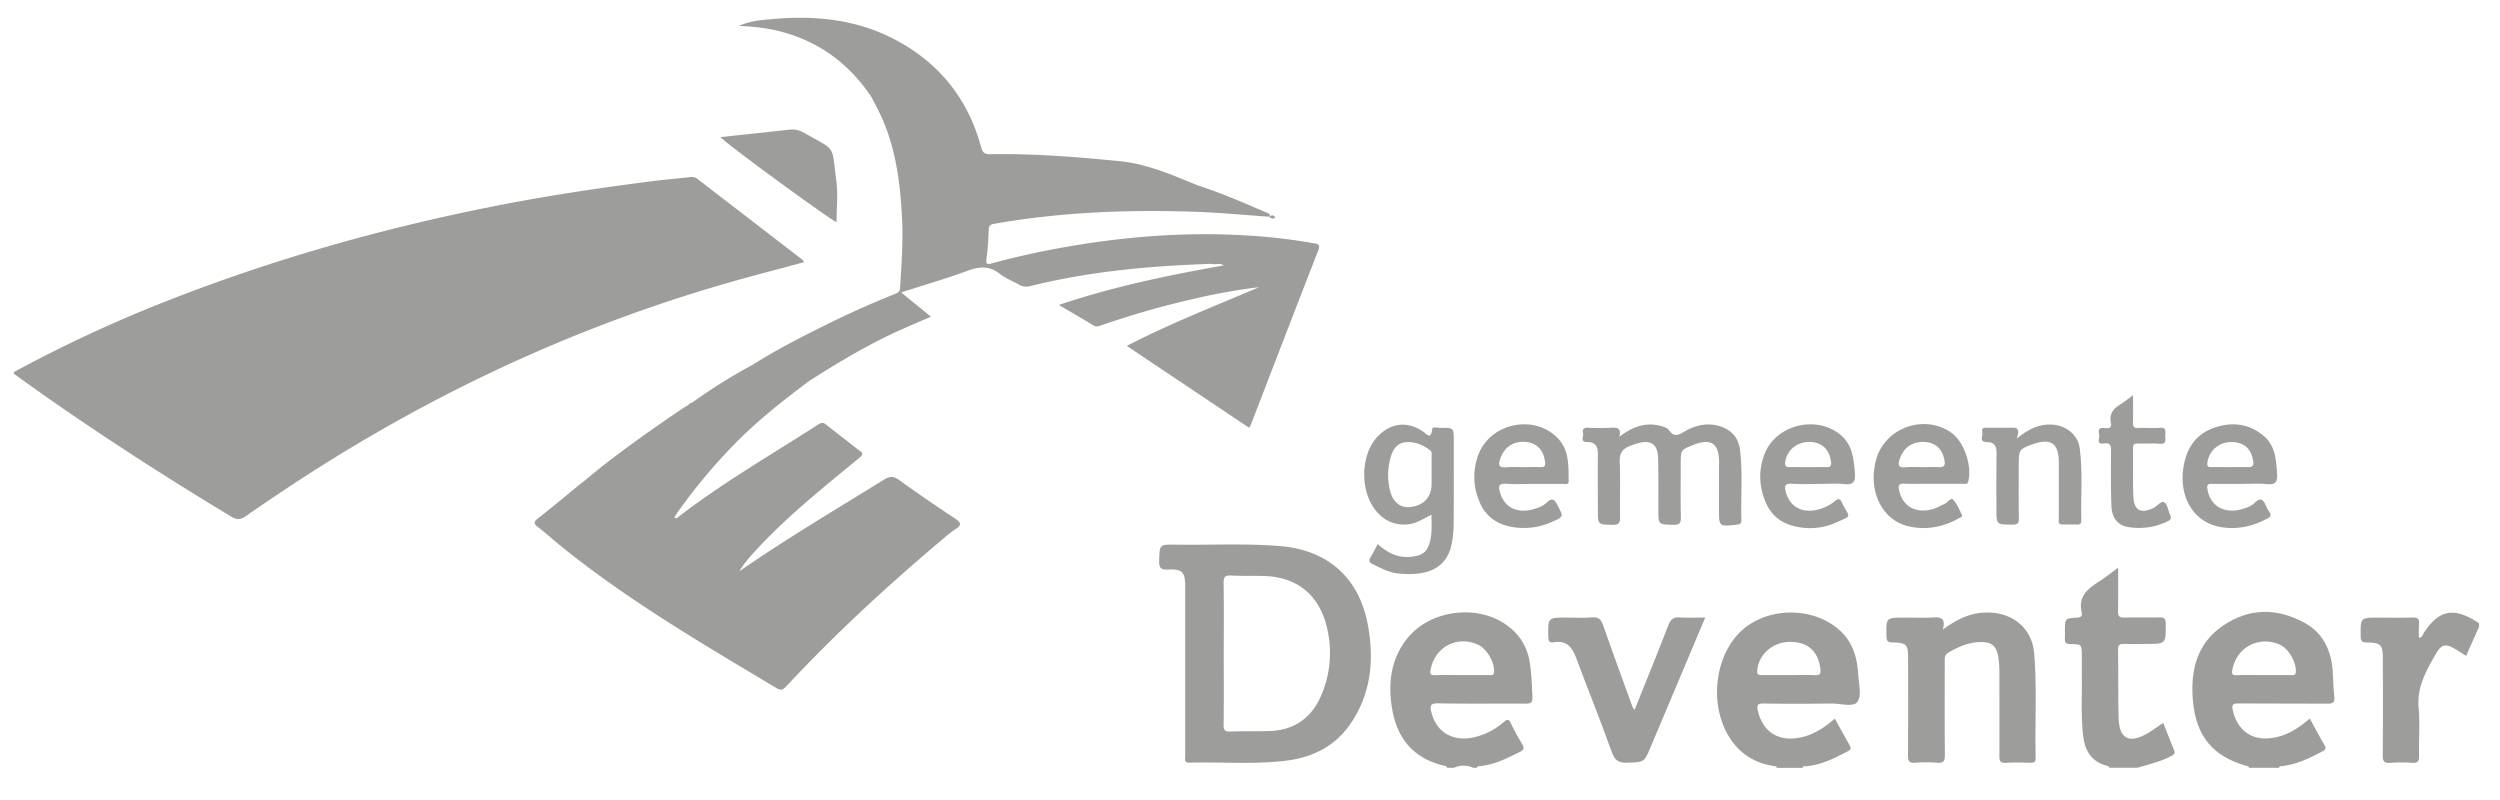 <svg id="Layer_1" data-name="Layer 1" xmlns="http://www.w3.org/2000/svg" viewBox="0 0 1434 459"><defs><style>.cls-1{fill:#9d9d9c;}</style></defs><title>Artboard 1</title><path class="cls-1" d="M461.26,150.38a9,9,0,0,0-1.12-1.48Q430.08,125.74,400,102.58a5.31,5.31,0,0,0-4.16-1c-6.28.72-12.58,1.27-18.84,2-33.14,4.12-66.14,9.11-98.89,15.75C216.39,131.85,156,149.06,97.33,172A784.65,784.65,0,0,0,8,213.4v1c40.26,29.21,82,56.17,124.54,81.9,3.12,1.89,5.31,1.92,8.34-.17,12-8.3,24.15-16.52,36.46-24.42,79.07-50.72,163.71-89,254.51-113.45C441.58,155.64,451.32,153.05,461.26,150.38Z"/><path class="cls-1" d="M1240.82,414.64c-3.29,2.2-6.2,4.41-9.36,6.2-10.27,5.81-15.88,2.86-16.22-8.88-.37-13.15-.09-26.31-.32-39.45-.05-2.91,1.14-3.22,3.48-3.15,4.16.14,8.33,0,12.49,0,11.64,0,11.52,0,11.36-11.73,0-2.95-1-3.57-3.7-3.49-6.65.17-13.32-.08-20,.11-2.8.08-3.71-.71-3.64-3.58.18-8.09.06-16.19.06-25.09-4.08,3-7.36,5.76-11,8-6.65,4.14-12.06,8.73-9.9,17.75.47,2-.48,2.82-2.72,2.94-6.92.38-6.92.5-6.92,7.67,0,1.33.11,2.68,0,4-.25,2.44.38,3.5,3.19,3.52,6.51,0,6.5.23,6.5,6.93,0,3-.05,6,0,9,.25,12.14-.63,24.3.73,36.42,1,8.69,4.68,15.15,13.72,17.46.67.17,1.27.31,1.38,1.12h16c6.57-1.9,13.24-3.49,19.39-6.68,1.85-1,2.47-1.69,1.61-3.71C1244.86,425,1242.91,419.88,1240.82,414.64Z"/><path class="cls-1" d="M1419.44,355.86c-12.56-7.52-20.81-5.54-28.94,6.87-.71,1.08-.9,2.78-3,3.14a67,67,0,0,1,.06-7.66c.41-3.48-1.12-4.15-4.24-4-6.32.21-12.66.06-19,.06-10.41,0-10.33,0-10.23,10.46,0,2.58.36,3.77,3.43,3.8,8.29.08,9.28,1.3,9.29,9.76,0,18.32.11,36.64-.09,55,0,3.62,1,4.52,4.43,4.26a92.81,92.81,0,0,1,12.48,0c3,.19,4-.65,3.94-3.81-.23-9.16.6-18.38-.25-27.46-1.13-12.2,4.5-21.85,10.13-31.58,3-5.22,5.58-5.54,10.69-2.51,2.14,1.27,4.23,2.63,6.43,4,2.49-5.63,5-11.17,7.41-16.72v-2Z"/><path class="cls-1" d="M716.5,245.38a14.27,14.27,0,0,0,.92-1.58c12.89-33.4,25.71-66.83,38.75-100.18,1.51-3.87-.86-3.78-3-4.16a332.69,332.69,0,0,0-36.6-4.31c-36.06-2.32-71.76.49-107.25,6.86-13.54,2.43-27,5.41-40.23,9-2.21.6-3.75,1.09-3.26-2.46.78-5.59,1.06-11.26,1.29-16.91.1-2.75,1.56-3,3.79-3.38,38.35-6.68,77-8.14,115.82-6.73,13.78.51,27.53,1.84,41.29,2.79l0,.12.1-.07,0,0c.85-1.52-.4-1.9-1.42-2.33-13-5.61-26-11.29-39.57-15.65-14.56-5.94-29-12.37-44.9-13.94-24.68-2.45-49.38-4.43-74.2-4-3.18.05-4.37-.78-5.28-4.1q-11.37-41.92-50.07-62C490.81,11.09,467.62,8.8,443.72,10.9c-6.28.55-12.71.8-20,4a122.21,122.21,0,0,1,19,2c24.3,5.05,43.22,18,57,38.57,1.68,3.23,3.46,6.41,5,9.7,8.95,18.8,11.59,38.92,12.67,59.44.69,13-.19,25.91-1,38.84-.11,1.82.11,3.89-2.45,4.91-12.07,4.84-23.94,10.05-35.66,15.76-15.91,7.76-31.64,15.72-46.61,25.15a317.48,317.48,0,0,0-34.88,21.81c-.76.21-1.55.37-1.89,1.23-1.14.66-2.33,1.24-3.42,2-19.42,13.23-38.67,26.68-56.67,41.84L333,277.5,327,282.39l-3.15,2.66h0c-5.16,4.17-10.26,8.43-15.51,12.48-2.43,1.87-2.07,3,.17,4.72,4.6,3.57,8.92,7.49,13.45,11.15,38.52,31.15,81.17,56,123.54,81.36,2.49,1.49,3.75.84,5.42-1,4.29-4.65,8.69-9.2,13.1-13.73,25-25.67,51.54-49.63,78.94-72.67l1.11-.9h0a49.45,49.45,0,0,1,4-2.95c3.72-2.24,3.23-3.79-.24-6.08-10.86-7.18-21.62-14.52-32.16-22.15-3.26-2.36-5.47-2.11-8.69-.11-27.78,17.2-55.9,33.85-82.9,52.52,3.26-5.49,7.64-10.11,12-14.72,17.45-18.46,37.31-34.24,56.83-50.35,3.4-2.81.7-3.56-.36-4.42-6.19-5-12.64-9.77-18.86-14.77-1.74-1.4-2.92-.85-4.42.11-26.92,17.33-54.7,33.36-80.14,52.94-.59.45-1.19,1.26-2.34.36.59-.94,1.14-1.9,1.77-2.81a324.12,324.12,0,0,1,32.91-39.46c13.07-13.35,27.71-24.84,42.63-36,17.16-11,34.68-21.45,53.37-29.74,5.32-2.36,10.67-4.65,16.5-7.19l-17.07-13.91c13.12-4.23,25.85-7.91,38.25-12.48,6.73-2.48,12.39-2.84,18.28,1.79,3.22,2.53,7.21,4.06,10.82,6.1a8.55,8.55,0,0,0,6.64,1c34.16-8.55,69-11.61,104.06-12.81,2.27.7,4.82-.72,7,.92-31.67,5.59-63.13,12.08-94.62,22.67,7.25,4.26,13.58,7.87,19.78,11.69,2,1.2,3.5.36,5.17-.21a502.72,502.72,0,0,1,50.64-14.55,350.74,350.74,0,0,1,39.33-7.13C697,175.49,671.4,185.44,646.34,198.4Z"/><path class="cls-1" d="M1166.83,374.94c-1.14-14.25-11.79-23.25-26.12-23.59-9.62-.24-17.72,3.4-26.3,9.82,1.77-6.74-1.18-7.28-5.55-7-5.48.33-11,.08-16.48.08-10.67,0-10.56,0-10.29,10.92.06,2.67.86,3.27,3.4,3.32,8.18.16,9,1.13,9,9.39,0,18.49.07,37-.07,55.45,0,3.18.68,4.43,4.09,4.17a71.26,71.26,0,0,1,12.48,0c3.91.38,4.64-1,4.6-4.68-.19-17.65-.08-35.3-.08-52.95,0-2.14-.28-4.19,2.14-5.59,5.24-3,10.64-5.49,16.75-5.92,8-.57,11,1.84,12,9.75a66.26,66.26,0,0,1,.45,8c0,15.82.09,31.64,0,47.46,0,2.87.4,4.19,3.71,4,4.64-.32,9.32-.13,14-.06,1.89,0,3.13-.11,3.09-2.58C1167.19,414.87,1168.43,394.87,1166.83,374.94Z"/><path class="cls-1" d="M963.47,354.15c-3.63-.28-5.18,1.11-6.47,4.41-6.28,16.21-12.85,32.3-19.34,48.49-1.38-1-1.53-2.4-2-3.63-5.37-14.83-10.83-29.63-16-44.52-1.2-3.46-2.65-5.13-6.61-4.77-4.79.43-9.66.1-14.49.1-10.74,0-10.66,0-10.46,10.75,0,2.46.44,3.9,3.24,3.42,7.22-1.24,10.45,2.77,12.74,8.94,6.69,18.05,14,35.89,20.41,54,1.81,5.12,4.25,6.35,9.23,6.14,9.35-.39,9.37-.11,13-8.78,10.38-24.6,20.75-49.2,31.42-74.5C972.78,354.23,968.1,354.5,963.47,354.15Z"/><path class="cls-1" d="M986,292.16c0,10,0,9.91,10.26,8.79,1.85-.2,2.66-.69,2.6-2.66-.38-13.31.78-26.65-.74-39.92-.85-7.38-5.1-12.1-12.24-14.06s-13.59-.31-19.62,3.22c-3.4,2-6,3.4-8.86-.69-1.08-1.54-3.24-2.13-5.24-2.62-8.66-2.14-16,.73-23.38,6.34,1.41-4.9-.88-5.4-4.39-5.22a134.68,134.68,0,0,1-13.48,0c-2.55-.12-3.46.93-2.85,3.13.49,1.78-2.08,5.15,2.33,5.09,4.87-.07,6.2,2.68,6.14,7.05-.12,10.65,0,21.31,0,32,0,8.43,0,8.24,8.39,8.42,3.55.08,4.44-1,4.37-4.46-.22-10.49.24-21-.22-31.47-.22-5,1.58-7.76,6-9.34,1.4-.51,2.78-1.09,4.22-1.48,7.79-2.12,11.57.47,11.79,8.54.26,9.81.13,19.64.15,29.47,0,8.73,0,8.55,8.54,8.74,3.51.07,4.47-.91,4.39-4.4-.25-10.16-.09-20.32-.09-30.48,0-8.1,0-8.11,7.53-11.06,9.72-3.81,14.37-.74,14.45,9.62C986.06,273.84,986,283,986,292.16Z"/><path class="cls-1" d="M479.68,103.27c-2.79-20.48.48-16.42-18.79-27.25a12.93,12.93,0,0,0-8.1-1.64c-13.11,1.45-26.23,2.83-39.55,4.26,3.73,4.28,63.81,48,66.61,48.81C479.85,119.5,480.76,111.25,479.68,103.27Z"/><path class="cls-1" d="M1191.58,300.9c1.7,0,2.31-.77,2.27-2.44-.36-13.79.93-27.63-.93-41.37-1-7.62-7.63-13-15.69-13.54-7.22-.46-13.32,2.19-20.4,8,2.47-7-1.12-6.3-4.42-6.21-4,.1-8,0-12,0-1.81,0-4.09-.39-3.35,2.55.51,2-2.31,5.72,2.81,5.68,3.91,0,5.39,2.26,5.34,6.17-.16,10.82-.06,21.64-.06,32.45,0,8.8,0,8.66,9,8.74,3,0,4-.58,3.9-3.79-.24-10.31-.09-20.63-.09-30.95,0-8.11.4-8.68,7.9-11.35,10.63-3.77,15.07-.68,15.09,10.55,0,10.65,0,21.3,0,31.95,0,1.48-.78,3.58,2.08,3.51S1188.75,300.87,1191.58,300.9Z"/><path class="cls-1" d="M1206.72,254.36c3.82-.53,4.23,1.29,4.19,4.52-.14,10.33-.16,20.67.18,31,.25,7.44,3.69,11.49,9.87,12.47a37.52,37.52,0,0,0,21.89-3.07c2-.88,3-1.84,1.88-4.12s-1.45-5.9-3.29-7-4,2.16-6.16,3.2c-7.29,3.48-11.23,1.49-11.58-6.57-.39-9.15-.06-18.32-.25-27.48-.06-2.64,1.08-3,3.24-2.9,4,.13,8-.26,12,.13s3.46-2,3.3-4.28c-.16-2.14,1.33-5.26-3.18-4.88-4,.33-8-.09-12,.12-2.6.14-3.47-.65-3.36-3.29.2-4.79.06-9.59.06-15.5-2.87,2.08-4.78,3.69-6.9,5-4.14,2.47-6.91,5.48-5.81,10.79.74,3.58-2,3.18-4,3-3.93-.4-2.83,2.47-2.67,4.27S1202.29,255,1206.72,254.36Z"/><path class="cls-1" d="M731.47,124.64c-1.14-1.63-2.28-1.29-3.44-.24C729.09,125.24,730.16,126,731.47,124.64Z"/><path class="cls-1" d="M877.18,378.48a30.8,30.8,0,0,0-11.4-18.73c-17.07-13.8-45.86-10.32-59.15,7.16-9.1,12-10.51,25.64-8.08,39.84,2.9,17,12.37,28.32,29.58,32.41.77.18,1.7.14,1.87,1.24h4a13,13,0,0,1,11,0h2c.32-.31.63-.86,1-.89,8.69-.59,16.22-4.47,23.83-8.22,2.48-1.22,2.55-2.39,1.24-4.58a123.53,123.53,0,0,1-6.43-11.8c-1.3-2.84-2.34-2.21-4.22-.64a39.17,39.17,0,0,1-17.17,8.7c-12.07,2.51-21.24-2.92-24.15-14.21-1-3.68-.91-5.43,4-5.33,16.64.36,33.3.06,50,.2,3,0,4-.61,3.91-3.8C878.65,392.68,878.52,385.54,877.18,378.48ZM857,385.43c-.14,2.23-1.49,1.78-2.72,1.79-5.32,0-10.65,0-16,0-5,0-10-.13-15,.06-2.89.11-3.16-.81-2.62-3.46,2.58-12.68,14.77-19.26,26.72-14.22C852.74,371.84,857.35,379.72,857,385.43Z"/><path class="cls-1" d="M1338,384.33c-1-11.63-5.61-21.34-16.13-27.09-15.76-8.64-31.81-8.54-46.71,1.6-15.26,10.39-18.9,26.13-17.26,43.58,1.86,19.83,11.33,31.29,30.27,36.79.76.22,1.71.07,1.88,1.19h17c.32-.31.63-.86,1-.89,8.67-.69,16.27-4.4,23.79-8.35,1.53-.81,2.89-1.43,1.53-3.71-3-5-5.6-10.09-8.45-15.28-5,4.12-9.78,7.68-15.56,9.65-14.51,4.94-25.4-.58-28.59-14.21-.82-3.47,0-4.14,3.34-4.11,17,.15,34,0,51,.13,3,0,4.19-.62,3.85-3.87C1338.33,394.64,1338.37,389.47,1338,384.33Zm-24.1,2.9c-5.17,0-10.33,0-15.49,0s-10.33-.14-15.48.06c-2.77.12-2.88-1-2.45-3.21,2.43-12.64,14.58-19.35,26.61-14.6,5.33,2.11,9.87,9.54,9.82,15.68C1316.84,387.62,1315.28,387.22,1313.85,387.23Z"/><path class="cls-1" d="M734.43,313.25c-20.13-1.67-40.29-.53-60.44-.83-9-.13-8.8,0-9.08,9-.13,3.92.53,5.48,5,5.27,8.3-.39,9.93,1.48,9.94,9.8q0,23.75,0,47.49,0,24.75,0,49.5c0,1.78-.91,4.07,2.59,4,18.48-.54,37,1.14,55.43-1.17,14.79-1.86,27.47-8,36.27-20.46,12.3-17.43,14.19-37.1,10.48-57.31C779.62,331.31,761.54,315.5,734.43,313.25Zm23.65,85.09c-5.56,13.44-15.68,20.66-30.36,21-7.31.19-14.64,0-22,.26-3.09.12-3.89-.74-3.85-3.83.18-13.64.08-27.29.08-40.93,0-13.48.14-27-.09-40.44-.06-3.57,1-4.47,4.41-4.28,6.13.33,12.3.1,18.45.26,19.3.48,32.1,10.87,36.47,29.83A61.44,61.44,0,0,1,758.08,398.34Z"/><path class="cls-1" d="M1056.74,363c-14.16-14.53-40.53-15.65-56.56-2.31s-20.27,41.87-8.79,61.27c6.17,10.42,15.46,16.18,27.47,17.6h0a.85.85,0,0,1,.14.89h15a1.92,1.92,0,0,0,.19-.85h0c9.46-.25,17.59-4.43,25.71-8.66,1.72-.89,2-1.73,1.06-3.42-2.85-5-5.56-10-8.47-15.31-6.15,5.24-12.46,9.45-20.24,10.91-12.32,2.31-21-3.3-23.9-15.28-.76-3.16-.38-4.38,3.34-4.31,13,.23,26,.18,39,0,5.1,0,12.32,2.28,14.72-.95,2.54-3.4.8-10.18.49-15.46C1065.33,378.16,1063.32,369.71,1056.74,363ZM1041,387.29c-5-.22-10-.06-15-.06-5.17,0-10.33-.05-15.5,0-1.81,0-2.67-.3-2.54-2.47.55-9,8.47-16.3,18.21-16.55,10.51-.27,16.69,5.1,18,15.29C1044.51,386.34,1044.06,387.43,1041,387.29Z"/><path class="cls-1" d="M832.83,311.22a64.52,64.52,0,0,0,1-10.92c.11-15.82.05-31.65.05-47.47,0-7.45,0-7.52-7.66-7.37-1.64,0-4.55-1.11-4.78,1-.7,6.15-3.44,2.25-5.06,1.14-8.77-6-18.06-5.25-25.66,2.28-11.23,11.12-10.87,34.72.69,45.42A19.9,19.9,0,0,0,814,298.87c2.22-1,4.35-2.23,7.08-3.65.06,5.25.36,10-.66,14.69-1.43,6.54-4.33,8.75-11,9.46-7.53.8-13.54-2.25-19.2-7.29-1.41,2.66-2.5,5.08-3.94,7.28s-.86,3.31,1.37,4.39c4.65,2.25,9.29,4.69,14.45,5.21C819.86,330.75,830.31,325.32,832.83,311.22Zm-11.67-39v5.48c0,7.65-4.9,12.65-12.9,13.17-6,.39-10.07-3.87-11.38-11.42a37,37,0,0,1,1.1-18.18c1.33-4,3.85-7.22,8.29-7.61,5.31-.46,10.08,1.5,14.23,4.8,1,.81.64,2.16.65,3.3C821.18,265.24,821.16,268.73,821.16,272.22Z"/><path class="cls-1" d="M1095.19,302c10,2.16,19.5.31,28.38-4.7.74-.41,2.34-.75,1.83-1.83-1.49-3.13-2.86-6.54-5.2-9-1.17-1.21-3.08,1.82-4.85,2.59-2.28,1-4.43,2.38-6.8,3-9.88,2.71-17.4-1.76-19.28-11.11-.5-2.49-.16-3.63,2.79-3.51,5.49.21,11,.06,16.49.06,5.83,0,11.66,0,17.49,0,1.17,0,2.49.57,3-1.53,2.16-8.82-2.38-22.34-9.46-27.53-15.26-11.19-38.11-3.38-43.3,14.8S1079.42,298.58,1095.19,302Zm-5.34-39.14c2.28-6.43,7.53-9.88,14.66-9.3,6,.5,9.68,4.21,10.82,10.45.5,2.77,0,4.09-3.07,3.94-3.48-.17-7,0-10.46,0a72.13,72.13,0,0,0-8.45.06C1088.56,268.55,1088.57,266.44,1089.85,262.86Z"/><path class="cls-1" d="M867.52,302.3a39.07,39.07,0,0,0,22.4-2.83c7.07-3.08,7-2.93,3.51-9.55-1.64-3.19-2.89-4.87-6.2-1.66-2,2-4.79,3-7.51,3.77-9.67,2.81-17.18-1.14-19.45-10.09-.74-2.91-.71-4.69,3.26-4.45,5.47.33,11,.08,16.47.08s11,0,16.48,0c1.32,0,3.36.69,3.32-1.75-.17-8.62.42-17.47-6.23-24.42-13.33-14-38.53-8.9-45.5,9.24a35.85,35.85,0,0,0,.58,27.22C852.11,296.29,858.76,300.84,867.52,302.3Zm-6.83-39.58c2.42-6.63,8-10.05,15.26-9.13,5.81.74,9.42,4.8,10.27,11.09.32,2.38-.07,3.38-2.66,3.27-3.48-.15-7,0-10.47,0a89.2,89.2,0,0,0-9,.06C859.29,268.45,859.41,266.24,860.69,262.72Z"/><path class="cls-1" d="M1031.19,302.25a36.48,36.48,0,0,0,21.5-2.32c10.32-4.56,8.29-2.61,3.71-11.85-1-2-1.91-2.35-3.68-.83a23.76,23.76,0,0,1-8.73,4.68c-9.67,3-17.25-.85-19.65-9.74-.83-3.1-.73-5,3.44-4.71,5.31.35,10.66.09,16,.09,4.67,0,9.38-.42,14,.11,5.39.62,6.57-1.43,6.18-6.43-.66-8.45-1.47-16.58-8.88-22.34-13.72-10.68-36-5.17-42.65,10.86-3.91,9.49-3.58,19.18.5,28.63C1016.38,296.43,1022.86,300.77,1031.19,302.25ZM1024,265c.92-6.76,6.83-11.66,14.07-11.51,7,.14,11.23,4.28,12.19,11.31.36,2.66-.46,3.22-2.81,3.15-3.48-.11-7,0-10.47,0s-7-.11-10.47,0C1024.19,268,1023.72,267.1,1024,265Z"/><path class="cls-1" d="M1272,301.94c10.15,2.34,19.76.2,28.85-4.67,1.65-.88,2-1.81,1-3.41a31,31,0,0,1-2.16-3.91c-1.43-3.11-2.89-5-6.23-1.65-2.12,2.1-5.1,3.11-8,3.87-10,2.62-17.86-2.21-19.29-11.73-.32-2.13.08-3,2.44-2.92,5.65.15,11.32.05,17,.05,4.83,0,9.7-.38,14.47.1,5,.51,6.42-1,6.05-6.1-.59-8.09-1-16.06-7.87-21.71-8.45-6.94-18.07-8-28.13-4.53-10.25,3.51-15.64,11.24-17.54,21.68C1249.51,284,1257.44,298.57,1272,301.94Zm-5.87-36.44a13.58,13.58,0,0,1,13.68-11.94c7.17-.06,11.44,3.7,12.61,10.74.43,2.64-.18,3.72-2.92,3.64-3.49-.11-7,0-10.47,0s-7-.05-10.46,0C1266.86,268,1265.87,267.78,1266.16,265.5Z"/></svg>